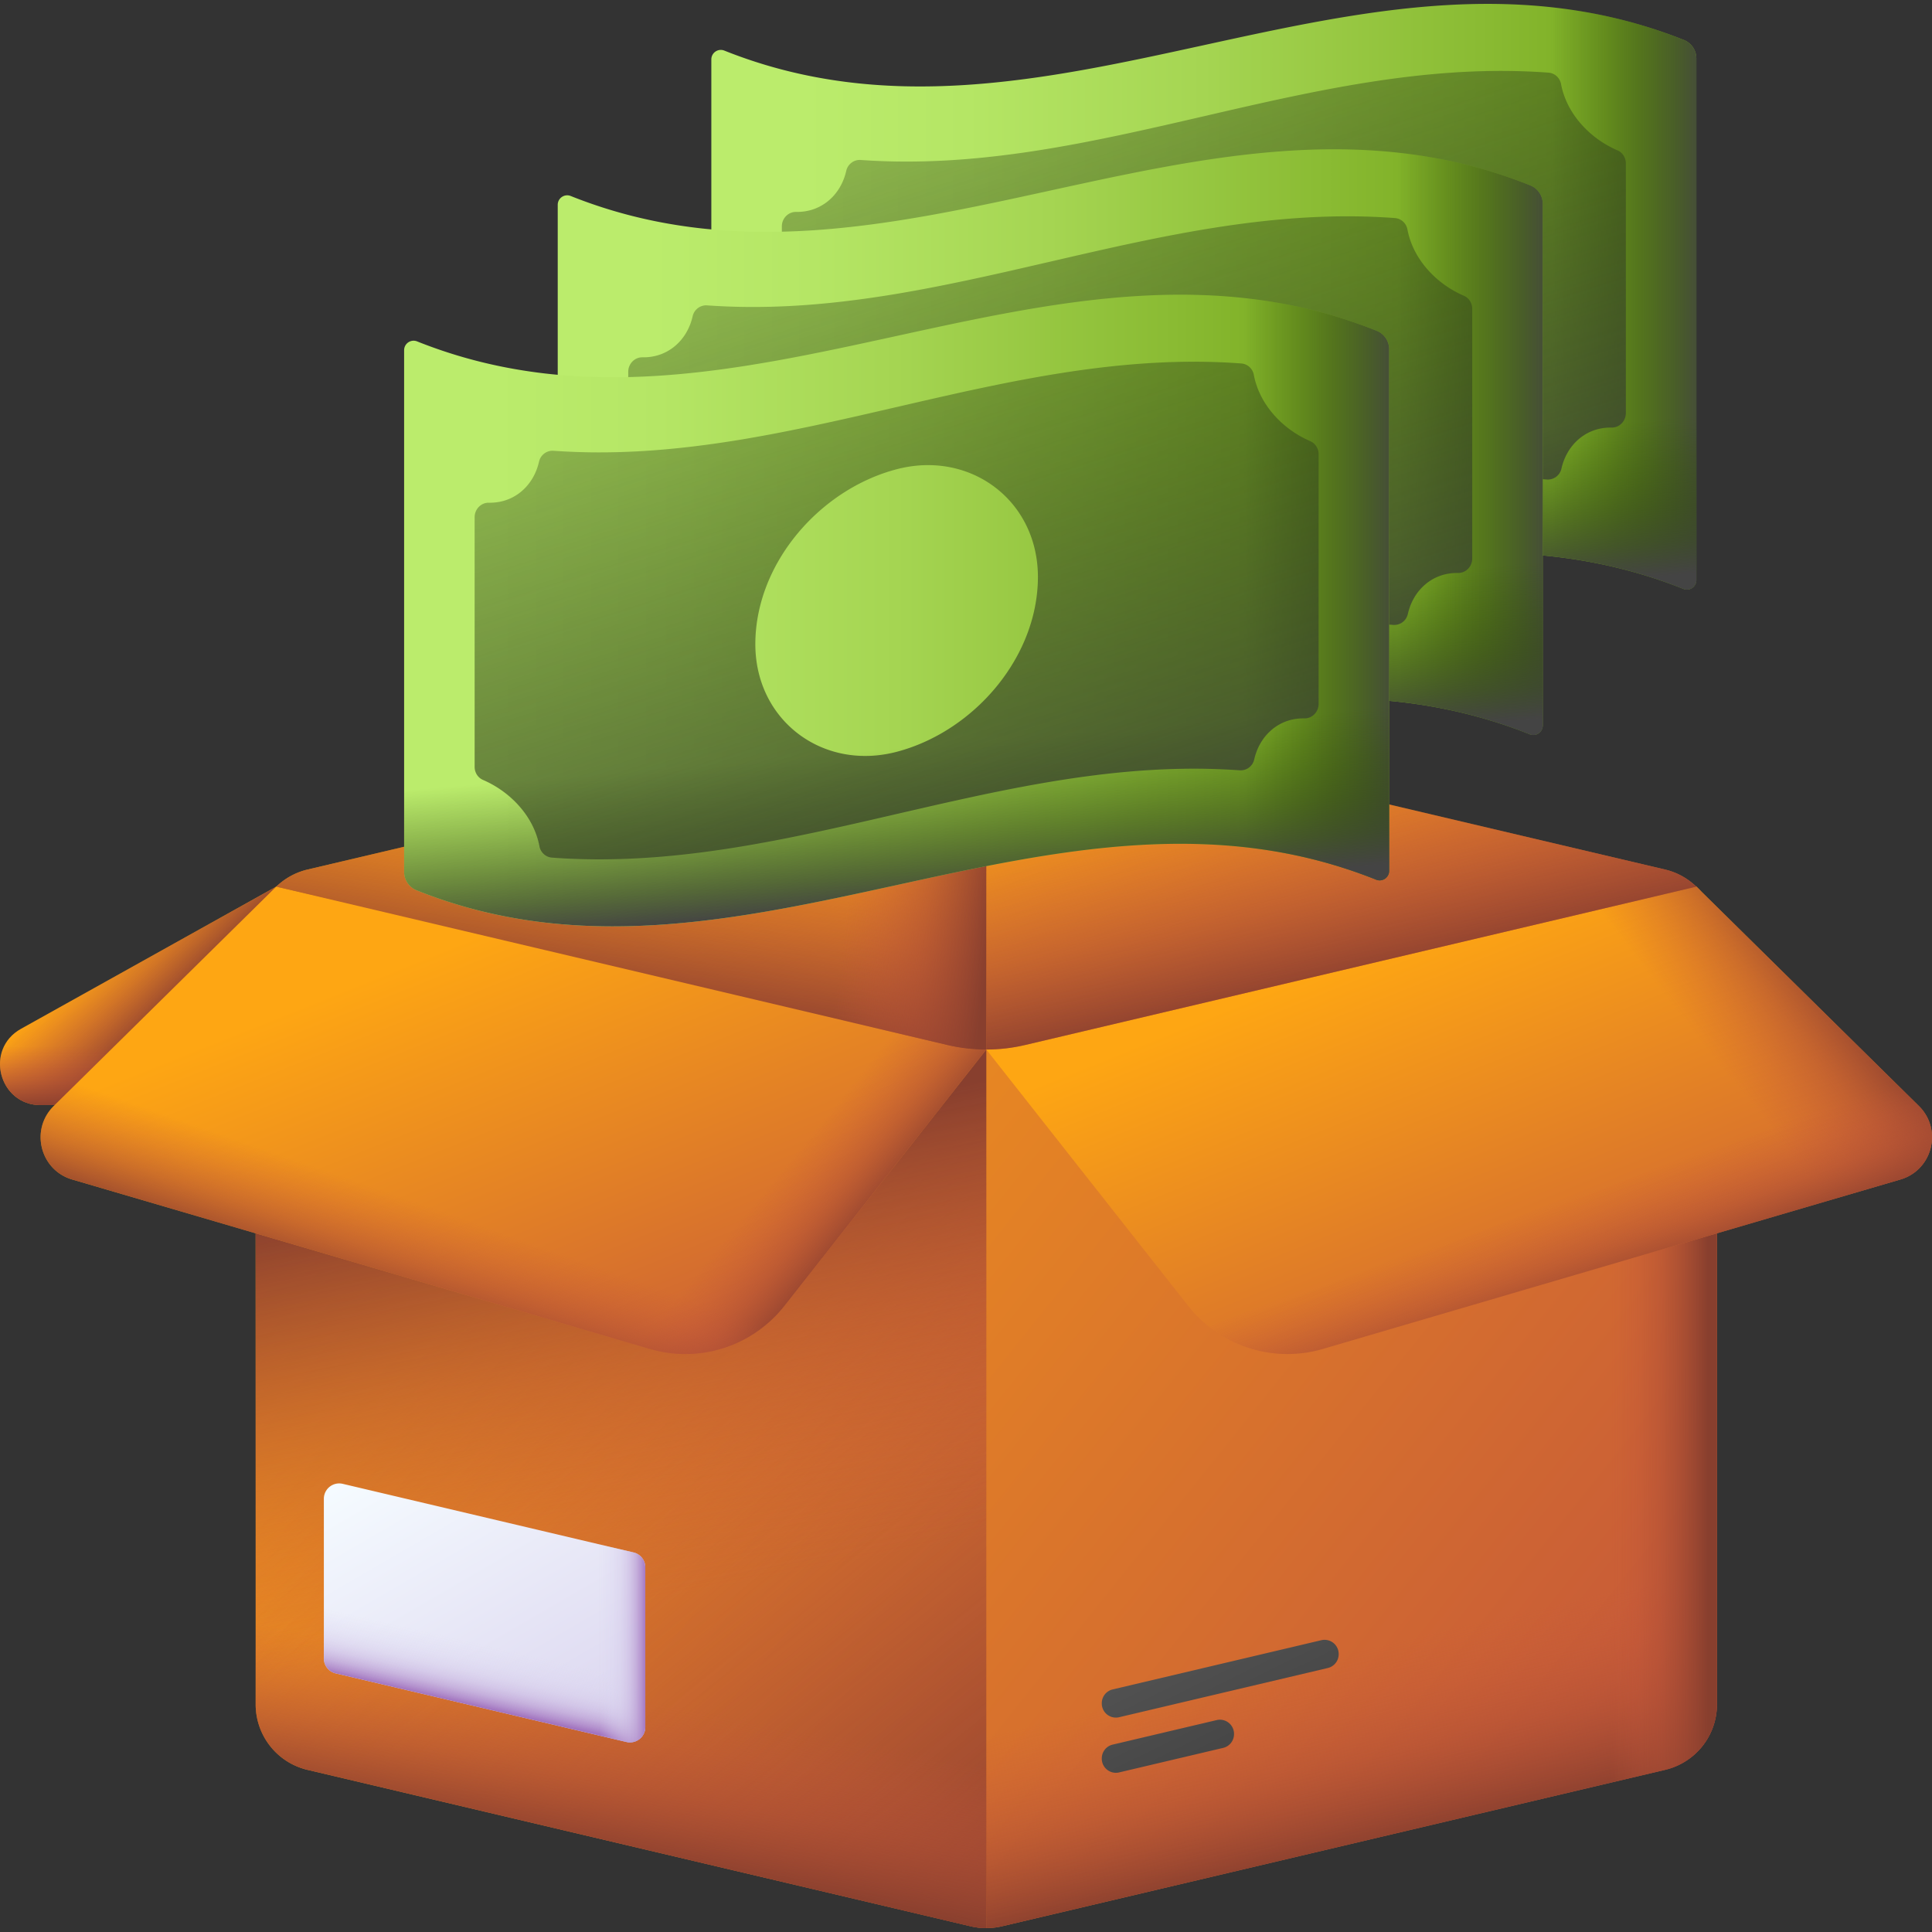 <svg xmlns="http://www.w3.org/2000/svg" version="1.1" xmlns:xlink="http://www.w3.org/1999/xlink" xmlns:svgjs="http://svgjs.com/svgjs" width="512" height="512" x="0" y="0" viewBox="0 0 512 512" style="enable-background:new 0 0 512 512" xml:space="preserve" class=""><rect x="0" y="0" width="512" height="512" fill="#333333" stroke="none"/><g><linearGradient id="a"><stop offset="0" stop-color="#fea613"></stop><stop offset="1" stop-color="#c4573a"></stop></linearGradient><linearGradient xlink:href="#a" id="g" x1="41.423" x2="68.156" y1="255.246" y2="306.929" gradientUnits="userSpaceOnUse"></linearGradient><linearGradient id="b"><stop offset="0" stop-color="#c4573a" stop-opacity="0"></stop><stop offset=".235" stop-color="#be5539" stop-opacity=".235"></stop><stop offset=".539" stop-color="#ae4e35" stop-opacity=".539"></stop><stop offset=".879" stop-color="#934330" stop-opacity=".879"></stop><stop offset="1" stop-color="#883f2e"></stop></linearGradient><linearGradient xlink:href="#b" id="h" x1="29.056" x2="47.59" y1="246.838" y2="265.373" gradientUnits="userSpaceOnUse"></linearGradient><linearGradient xlink:href="#b" id="i" x1="45.743" x2="45.743" y1="277.25" y2="293.65" gradientUnits="userSpaceOnUse"></linearGradient><linearGradient xlink:href="#a" id="j" x1="92.088" x2="429.6" y1="214.072" y2="484.628" gradientUnits="userSpaceOnUse"></linearGradient><linearGradient xlink:href="#b" id="k" x1="360.614" x2="372.495" y1="436.909" y2="488.236" gradientUnits="userSpaceOnUse"></linearGradient><linearGradient xlink:href="#b" id="l" x1="426.901" x2="452.569" y1="363.85" y2="363.85" gradientUnits="userSpaceOnUse"></linearGradient><linearGradient xlink:href="#b" id="m" x1="149.972" x2="288.325" y1="328.417" y2="499.565" gradientUnits="userSpaceOnUse"></linearGradient><linearGradient xlink:href="#b" id="n" x1="180.01" x2="157.198" y1="423.324" y2="306.413" gradientUnits="userSpaceOnUse"></linearGradient><linearGradient xlink:href="#b" id="o" x1="160.361" x2="152.162" y1="448.201" y2="490.561" gradientUnits="userSpaceOnUse"></linearGradient><linearGradient xlink:href="#b" id="p" x1="422.515" x2="388.772" y1="463.59" y2="334.798" gradientUnits="userSpaceOnUse"></linearGradient><linearGradient id="q" x1="103.934" x2="151.48" y1="385.266" y2="467.152" gradientUnits="userSpaceOnUse"><stop offset="0" stop-color="#f5fbff"></stop><stop offset="1" stop-color="#dbd5ef"></stop></linearGradient><linearGradient id="c"><stop offset="0" stop-color="#dbd5ef" stop-opacity="0"></stop><stop offset=".285" stop-color="#d9d2ee" stop-opacity=".285"></stop><stop offset=".474" stop-color="#d4c9e9" stop-opacity=".474"></stop><stop offset=".635" stop-color="#cbbae2" stop-opacity=".635"></stop><stop offset=".779" stop-color="#bfa5d7" stop-opacity=".78"></stop><stop offset=".913" stop-color="#af8aca" stop-opacity=".913"></stop><stop offset="1" stop-color="#a274bf"></stop></linearGradient><linearGradient xlink:href="#c" id="r" x1="127.929" x2="124.297" y1="435.808" y2="451.657" gradientUnits="userSpaceOnUse"></linearGradient><linearGradient xlink:href="#c" id="s" x1="158.797" x2="171.173" y1="431.965" y2="431.965" gradientUnits="userSpaceOnUse"></linearGradient><linearGradient id="d"><stop offset="0" stop-color="#5a5a5a"></stop><stop offset="1" stop-color="#444"></stop></linearGradient><linearGradient xlink:href="#d" id="t" x1="308.537" x2="333.588" y1="414.934" y2="465.492" gradientUnits="userSpaceOnUse"></linearGradient><linearGradient xlink:href="#d" id="u" x1="290.283" x2="315.334" y1="423.978" y2="474.537" gradientUnits="userSpaceOnUse"></linearGradient><linearGradient xlink:href="#a" id="v" x1="370.607" x2="422.647" y1="248.742" y2="377.771" gradientUnits="userSpaceOnUse"></linearGradient><linearGradient xlink:href="#b" id="w" x1="450.024" x2="480.915" y1="274.876" y2="250.638" gradientUnits="userSpaceOnUse"></linearGradient><linearGradient xlink:href="#b" id="x" x1="405.521" x2="415.026" y1="321.078" y2="348.167" gradientUnits="userSpaceOnUse"></linearGradient><linearGradient xlink:href="#a" id="y" x1="119.904" x2="174.557" y1="250.387" y2="387.259" gradientUnits="userSpaceOnUse"></linearGradient><linearGradient xlink:href="#b" id="z" x1="198.666" x2="220.052" y1="320.388" y2="337.972" gradientUnits="userSpaceOnUse"></linearGradient><linearGradient xlink:href="#b" id="A" x1="656.139" x2="665.644" y1="321.078" y2="348.167" gradientTransform="matrix(-1 0 0 1 773.382 0)" gradientUnits="userSpaceOnUse"></linearGradient><linearGradient xlink:href="#a" id="B" x1="243.052" x2="299.369" y1="189.032" y2="330.18" gradientUnits="userSpaceOnUse"></linearGradient><linearGradient xlink:href="#b" id="C" x1="175.443" x2="165.463" y1="205.653" y2="268.029" gradientUnits="userSpaceOnUse"></linearGradient><linearGradient xlink:href="#b" id="D" x1="225.581" x2="264.076" y1="229.168" y2="233.802" gradientUnits="userSpaceOnUse"></linearGradient><linearGradient xlink:href="#b" id="E" x1="344.49" x2="356.608" y1="207.811" y2="261.633" gradientUnits="userSpaceOnUse"></linearGradient><linearGradient xlink:href="#b" id="F" x1="284.377" x2="277.248" y1="270.5" y2="220.599" gradientUnits="userSpaceOnUse"></linearGradient><linearGradient id="e"><stop offset="0" stop-color="#bbec6c"></stop><stop offset=".197" stop-color="#b5e665"></stop><stop offset=".48" stop-color="#a5d552"></stop><stop offset=".812" stop-color="#8abb33"></stop><stop offset="1" stop-color="#78a91f"></stop></linearGradient><linearGradient xlink:href="#e" id="G" x1="212.58" x2="433.931" y1="84.73" y2="84.73" gradientUnits="userSpaceOnUse"></linearGradient><linearGradient id="f"><stop offset="0" stop-color="#334c0f" stop-opacity="0"></stop><stop offset=".32" stop-color="#344c12" stop-opacity=".32"></stop><stop offset=".565" stop-color="#374a1c" stop-opacity=".565"></stop><stop offset=".786" stop-color="#3c482c" stop-opacity=".786"></stop><stop offset=".991" stop-color="#444443" stop-opacity=".991"></stop><stop offset="1" stop-color="#444"></stop></linearGradient><linearGradient xlink:href="#f" id="H" x1="411.02" x2="453.501" y1="79.566" y2="79.566" gradientUnits="userSpaceOnUse"></linearGradient><linearGradient xlink:href="#f" id="I" x1="320.166" x2="323.694" y1="121.226" y2="162.678" gradientUnits="userSpaceOnUse"></linearGradient><linearGradient xlink:href="#f" id="J" x1="268.303" x2="353.544" y1="-74.576" y2="193.123" gradientUnits="userSpaceOnUse"></linearGradient><linearGradient xlink:href="#f" id="K" x1="444.789" x2="405.982" y1="103.708" y2="103.708" gradientUnits="userSpaceOnUse"></linearGradient><linearGradient xlink:href="#e" id="L" x1="171.873" x2="393.223" y1="123.263" y2="123.263" gradientUnits="userSpaceOnUse"></linearGradient><linearGradient xlink:href="#f" id="M" x1="370.313" x2="412.794" y1="118.099" y2="118.099" gradientUnits="userSpaceOnUse"></linearGradient><linearGradient xlink:href="#f" id="N" x1="279.459" x2="282.987" y1="159.759" y2="201.211" gradientUnits="userSpaceOnUse"></linearGradient><linearGradient xlink:href="#f" id="O" x1="227.596" x2="312.837" y1="-36.043" y2="231.656" gradientUnits="userSpaceOnUse"></linearGradient><linearGradient xlink:href="#f" id="P" x1="404.081" x2="365.275" y1="142.241" y2="142.241" gradientUnits="userSpaceOnUse"></linearGradient><linearGradient xlink:href="#e" id="Q" x1="131.165" x2="352.516" y1="161.797" y2="161.797" gradientUnits="userSpaceOnUse"></linearGradient><linearGradient xlink:href="#f" id="R" x1="329.606" x2="372.086" y1="156.632" y2="156.632" gradientUnits="userSpaceOnUse"></linearGradient><linearGradient xlink:href="#f" id="S" x1="238.752" x2="242.28" y1="198.292" y2="239.744" gradientUnits="userSpaceOnUse"></linearGradient><linearGradient xlink:href="#f" id="T" x1="186.889" x2="272.129" y1="2.491" y2="270.189" gradientUnits="userSpaceOnUse"></linearGradient><path fill="url(#g)" d="M91.486 292.865h-80.68c-11.126 0-14.97-14.799-5.25-20.213l67.835-37.787c8.113-4.519 18.095 1.346 18.095 10.633z" data-original="url(#g)"></path><path fill="url(#h)" d="M91.486 292.865h-80.68c-11.126 0-14.97-14.799-5.25-20.213l67.835-37.787c8.113-4.519 18.095 1.346 18.095 10.633z" data-original="url(#h)"></path><path fill="url(#i)" d="M91.486 292.865h-80.68c-11.126 0-14.97-14.799-5.25-20.213l67.835-37.787c8.113-4.519 18.095 1.346 18.095 10.633z" data-original="url(#i)" class=""></path><path fill="url(#j)" d="M455.01 247.797V451.67a17.837 17.837 0 0 1-13.744 17.357l-175.792 41.47a17.904 17.904 0 0 1-8.185 0l-175.792-41.47a17.837 17.837 0 0 1-13.744-17.357V247.797c0-4.974 2.061-9.546 5.444-12.824h376.349v-.019a17.799 17.799 0 0 1 5.464 12.843z" data-original="url(#j)" class=""></path><path fill="url(#k)" d="M261.382 385.271v125.695c1.371 0 2.741-.153 4.092-.47l175.792-41.47a17.837 17.837 0 0 0 13.744-17.357V341.96l-173.865 41.01a86.025 86.025 0 0 1-19.763 2.301z" data-original="url(#k)" class=""></path><path fill="url(#l)" d="M449.547 234.973H340.721v257.773l100.545-23.719a17.837 17.837 0 0 0 13.744-17.357V247.797c0-4.984-2.061-9.565-5.463-12.843z" data-original="url(#l)" class=""></path><path fill="url(#m)" d="M261.382 234.973v275.994c-1.371 0-2.741-.153-4.092-.47l-175.792-41.47a17.837 17.837 0 0 1-13.744-17.357V247.797c0-4.974 2.061-9.546 5.444-12.824z" data-original="url(#m)"></path><path fill="url(#n)" d="M261.382 234.973v275.994c-1.371 0-2.741-.153-4.092-.47l-175.792-41.47a17.837 17.837 0 0 1-13.744-17.357V247.797c0-4.974 2.061-9.546 5.444-12.824z" data-original="url(#n)" class=""></path><path fill="url(#o)" d="M261.382 385.271v125.695c-1.371 0-2.741-.153-4.092-.47l-175.792-41.47a17.837 17.837 0 0 1-13.744-17.357V341.96l173.865 41.01a86.019 86.019 0 0 0 19.763 2.301z" data-original="url(#o)" class=""></path><path fill="url(#q)" d="m88.957 443.463 77.057 18.178a4.066 4.066 0 0 0 4.999-3.957v-42.32a4.066 4.066 0 0 0-3.132-3.957l-77.057-18.176a4.065 4.065 0 0 0-4.998 3.957v42.317a4.065 4.065 0 0 0 3.131 3.958z" data-original="url(#q)"></path><path fill="url(#r)" d="M85.826 409.187v30.32a4.066 4.066 0 0 0 3.132 3.957l77.057 18.178a4.065 4.065 0 0 0 4.998-3.956v-28.402z" data-original="url(#r)" class=""></path><path fill="url(#s)" d="m167.881 411.409-39.132-9.23v50.672l37.265 8.791a4.065 4.065 0 0 0 4.998-3.956v-42.32a4.063 4.063 0 0 0-3.131-3.957z" data-original="url(#s)" class=""></path><path fill="url(#t)" d="M291.984 451.356v.086a3.74 3.74 0 0 0 4.598 3.64l55.299-13.044a3.74 3.74 0 0 0 2.881-3.64v-.086a3.74 3.74 0 0 0-4.598-3.64l-55.299 13.044a3.741 3.741 0 0 0-2.881 3.64z" data-original="url(#t)" class=""></path><path fill="url(#u)" d="m296.582 469.709 27.565-6.501a3.74 3.74 0 0 0 2.881-3.64v-.087a3.74 3.74 0 0 0-4.598-3.64l-27.565 6.502a3.74 3.74 0 0 0-2.881 3.64v.087a3.74 3.74 0 0 0 4.598 3.639z" data-original="url(#u)" class=""></path><path fill="url(#v)" d="m503.623 312.579-153.022 44.898a33.474 33.474 0 0 1-35.721-11.409l-53.498-67.936 188.165-43.179 58.976 58.148c6.326 6.238 3.624 16.977-4.9 19.478z" data-original="url(#v)" class=""></path><path fill="url(#w)" d="m449.547 234.954-73.022 16.757v98.161l127.098-37.292c8.525-2.501 11.226-13.24 4.9-19.477z" data-original="url(#w)" class=""></path><path fill="url(#x)" d="m508.523 293.102-35.37-34.873-184.756 54.21 26.483 33.63a33.47 33.47 0 0 0 35.721 11.409l153.022-44.898c8.524-2.502 11.226-13.241 4.9-19.478z" data-original="url(#x)" class=""></path><path fill="url(#y)" d="m19.141 312.579 153.022 44.898a33.474 33.474 0 0 0 35.721-11.409l53.498-67.936-188.165-43.178-58.976 58.148c-6.326 6.237-3.624 16.976 4.9 19.477z" data-original="url(#y)" class=""></path><path fill="url(#z)" d="m177.368 258.854-71.279 79.237 66.074 19.387a33.474 33.474 0 0 0 35.721-11.409l53.498-67.936z" data-original="url(#z)"></path><path fill="url(#A)" d="m14.241 293.102 35.37-34.873 184.756 54.21-26.483 33.63a33.47 33.47 0 0 1-35.721 11.409L19.141 312.579c-8.524-2.501-11.226-13.24-4.9-19.477z" data-original="url(#A)"></path><path fill="url(#B)" d="m449.547 234.973-177.862 41.959a44.83 44.83 0 0 1-20.606 0L73.217 234.973a17.843 17.843 0 0 1 8.271-4.533l175.801-41.47a17.877 17.877 0 0 1 8.185 0l175.801 41.47c3.202.757 6.019 2.367 8.272 4.533z" data-original="url(#B)"></path><path fill="url(#C)" d="M261.382 188.495c-1.373 0-2.746.158-4.092.474L81.488 230.44a17.843 17.843 0 0 0-8.271 4.533l177.862 41.959c3.388.8 6.845 1.2 10.303 1.2z" data-original="url(#C)"></path><path fill="url(#D)" d="M261.38 188.495v89.64c-3.46 0-6.91-.4-10.3-1.2l-78.56-18.53v-49.44l84.77-20c1.35-.31 2.72-.47 4.09-.47z" data-original="url(#D)"></path><path fill="url(#E)" d="m449.55 234.975-177.87 41.96c-3.38.8-6.84 1.2-10.3 1.2v-89.64c1.37 0 2.74.16 4.09.47l175.81 41.47c3.2.76 6.01 2.37 8.27 4.54z" data-original="url(#E)"></path><path fill="url(#G)" d="M446.107 156.06c-85.234-34.065-169.063 36.971-254.278 2.817a5.265 5.265 0 0 1-3.319-4.878V15.745c0-1.777 1.793-2.997 3.443-2.338 85.213 34.055 169.042-36.983 254.278-2.817a5.265 5.265 0 0 1 3.319 4.878v138.254c0 1.776-1.793 2.997-3.443 2.338z" data-original="url(#G)"></path><path fill="url(#H)" d="M446.231 10.589c-43.584-17.47-86.8-7.434-130.021 1.994v145.519c43.181-9.419 86.356-19.445 129.898-2.042 1.65.659 3.443-.561 3.443-2.338V15.468a5.268 5.268 0 0 0-3.32-4.879z" data-original="url(#H)"></path><path fill="url(#I)" d="M188.511 61.531v92.467a5.264 5.264 0 0 0 3.319 4.878c85.215 34.154 169.044-36.882 254.278-2.817 1.65.659 3.443-.561 3.443-2.338V61.53h-261.04z" data-original="url(#I)"></path><path fill="url(#J)" d="M418.646 32.444c-2.653-3.15-4.298-6.661-4.954-10.177-.306-1.641-1.663-2.89-3.327-3.014-62.376-4.645-119.892 27.618-182.246 23.139a3.684 3.684 0 0 0-3.849 2.866c-.715 3.149-2.327 5.999-4.854 8.052-2.419 1.965-5.353 2.907-8.448 2.848-2.09-.04-3.77 1.731-3.77 3.821v66.192c0 1.482.85 2.858 2.21 3.447 3.663 1.586 7.186 4.052 10.008 7.404 2.653 3.151 4.298 6.661 4.954 10.177.306 1.641 1.663 2.89 3.327 3.014 62.376 4.645 119.892-27.617 182.246-23.138a3.684 3.684 0 0 0 3.849-2.866c.715-3.149 2.327-5.999 4.854-8.052 2.419-1.965 5.353-2.907 8.448-2.848 2.09.04 3.77-1.731 3.77-3.821V43.294c0-1.482-.85-2.858-2.21-3.447-3.663-1.585-7.186-4.052-10.008-7.403zm-99.616 89.732c-19.6 5.138-37.602-8.393-37.443-28.823.166-21.331 17.215-40.76 37.443-46.062 19.6-5.138 37.602 8.392 37.443 28.823-.166 21.33-17.215 40.759-37.443 46.062z" data-original="url(#J)"></path><path fill="url(#L)" d="M405.4 194.593c-85.234-34.065-169.063 36.971-254.278 2.817a5.265 5.265 0 0 1-3.319-4.878V54.278c0-1.777 1.793-2.997 3.443-2.338 85.213 34.055 169.042-36.983 254.278-2.817a5.265 5.265 0 0 1 3.319 4.878v138.254c0 1.777-1.793 2.997-3.443 2.338z" data-original="url(#L)"></path><path fill="url(#M)" d="M405.524 49.122c-43.584-17.47-86.8-7.434-130.021 1.994v145.519c43.181-9.419 86.356-19.445 129.898-2.042 1.65.659 3.443-.561 3.443-2.338V54.001a5.268 5.268 0 0 0-3.32-4.879z" data-original="url(#M)"></path><path fill="url(#N)" d="M147.803 100.064v92.467a5.264 5.264 0 0 0 3.319 4.878c85.215 34.154 169.044-36.882 254.278-2.817 1.65.659 3.443-.561 3.443-2.338v-92.191h-261.04z" data-original="url(#N)"></path><path fill="url(#O)" d="M377.939 70.977c-2.653-3.15-4.298-6.661-4.954-10.177-.306-1.641-1.663-2.89-3.327-3.014-62.376-4.645-119.892 27.618-182.246 23.139a3.684 3.684 0 0 0-3.849 2.866c-.715 3.149-2.327 5.999-4.854 8.052-2.419 1.965-5.353 2.907-8.448 2.848-2.09-.04-3.77 1.731-3.77 3.821v66.192c0 1.482.85 2.858 2.21 3.447 3.663 1.586 7.186 4.052 10.008 7.404 2.653 3.151 4.298 6.661 4.954 10.177.306 1.641 1.663 2.89 3.327 3.014 62.376 4.645 119.892-27.617 182.246-23.138a3.684 3.684 0 0 0 3.849-2.866c.715-3.149 2.327-5.999 4.854-8.052 2.419-1.965 5.353-2.907 8.448-2.848 2.09.04 3.77-1.731 3.77-3.821V81.828c0-1.482-.85-2.858-2.21-3.447-3.664-1.586-7.186-4.053-10.008-7.404zm-99.616 89.732c-19.6 5.138-37.602-8.393-37.443-28.823.166-21.331 17.215-40.76 37.443-46.062 19.6-5.138 37.602 8.392 37.443 28.823-.167 21.33-17.216 40.759-37.443 46.062z" data-original="url(#O)"></path><path fill="url(#Q)" d="M364.693 233.126c-85.234-34.065-169.063 36.971-254.278 2.817a5.265 5.265 0 0 1-3.319-4.878V92.811c0-1.777 1.793-2.997 3.442-2.338 85.213 34.055 169.042-36.983 254.278-2.817a5.265 5.265 0 0 1 3.319 4.878v138.254c0 1.777-1.792 2.997-3.442 2.338z" data-original="url(#Q)"></path><path fill="url(#R)" d="M364.816 87.656c-43.584-17.47-86.8-7.434-130.021 1.994v145.519c43.181-9.419 86.356-19.445 129.898-2.042 1.65.659 3.443-.561 3.443-2.338V92.535a5.265 5.265 0 0 0-3.32-4.879z" data-original="url(#R)"></path><path fill="url(#S)" d="M107.096 138.597v92.467a5.264 5.264 0 0 0 3.319 4.878c85.215 34.154 169.044-36.882 254.278-2.817 1.65.659 3.443-.561 3.443-2.338v-92.191h-261.04z" data-original="url(#S)"></path><path fill="url(#T)" d="M337.231 109.51c-2.653-3.15-4.298-6.661-4.954-10.177-.306-1.641-1.663-2.89-3.327-3.014-62.376-4.645-119.892 27.618-182.246 23.139a3.684 3.684 0 0 0-3.849 2.866c-.715 3.149-2.327 5.999-4.854 8.052-2.419 1.965-5.353 2.907-8.448 2.848-2.09-.04-3.77 1.731-3.77 3.821v66.192c0 1.482.85 2.858 2.21 3.447 3.663 1.586 7.186 4.052 10.008 7.404 2.653 3.151 4.298 6.661 4.954 10.177.306 1.641 1.663 2.89 3.327 3.014 62.376 4.645 119.892-27.617 182.246-23.138a3.684 3.684 0 0 0 3.849-2.866c.715-3.149 2.327-5.999 4.854-8.052 2.419-1.965 5.353-2.907 8.448-2.848 2.09.04 3.77-1.731 3.77-3.821v-66.192c0-1.482-.85-2.858-2.21-3.447-3.663-1.587-7.186-4.053-10.008-7.405zm-99.615 89.732c-19.6 5.138-37.602-8.393-37.443-28.823.166-21.331 17.215-40.76 37.443-46.062 19.6-5.138 37.602 8.392 37.443 28.823-.167 21.33-17.216 40.759-37.443 46.062z" data-original="url(#T)"></path></g></svg>